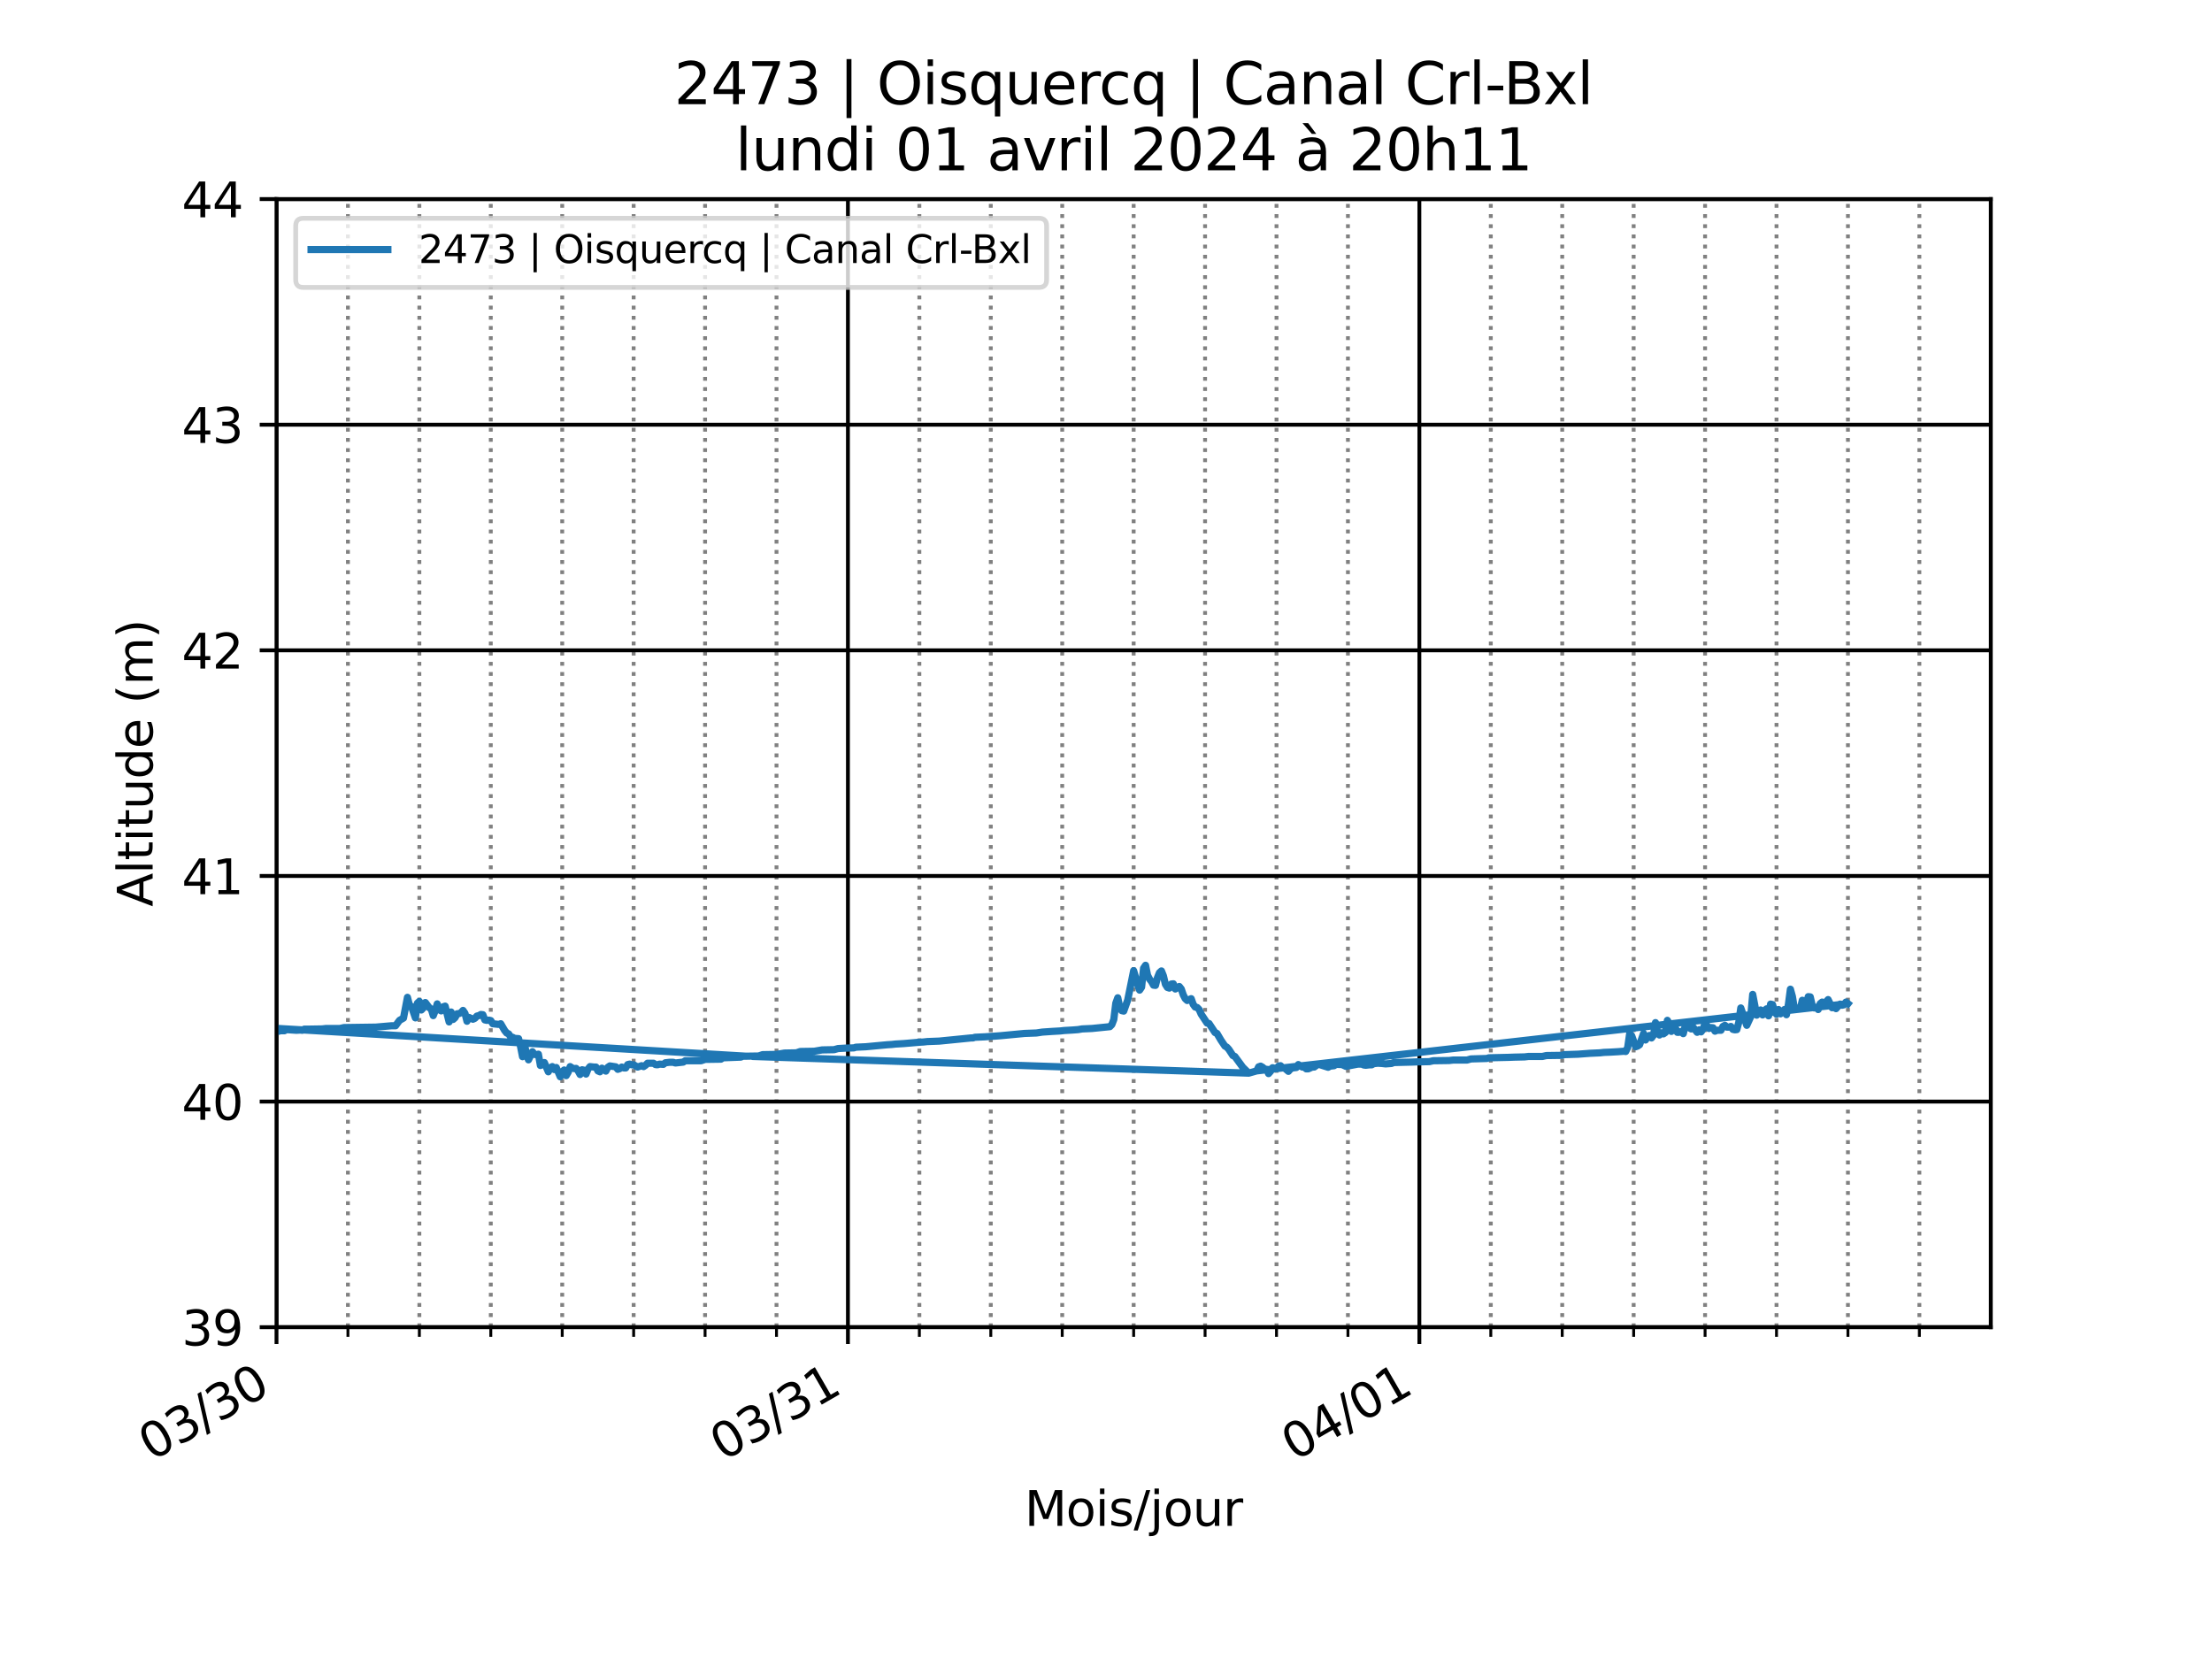 <?xml version="1.0" encoding="utf-8" standalone="no"?>
<!DOCTYPE svg PUBLIC "-//W3C//DTD SVG 1.1//EN"
  "http://www.w3.org/Graphics/SVG/1.1/DTD/svg11.dtd">
<svg xmlns:xlink="http://www.w3.org/1999/xlink" width="460.8pt" height="345.6pt" viewBox="0 0 460.8 345.6" xmlns="http://www.w3.org/2000/svg" version="1.1">
 <defs>
  <style type="text/css">*{stroke-linejoin: round; stroke-linecap: butt}</style>
 </defs>
 <g id="figure_1">
  <g id="patch_1">
   <path d="M 0 345.6 
L 460.8 345.6 
L 460.8 0 
L 0 0 
z
" style="fill: #ffffff"/>
  </g>
  <g id="axes_1">
   <g id="patch_2">
    <path d="M 57.6 276.48 
L 414.72 276.48 
L 414.72 41.472 
L 57.6 41.472 
z
" style="fill: #ffffff"/>
   </g>
   <g id="matplotlib.axis_1">
    <g id="xtick_1">
     <g id="line2d_1">
      <path d="M 57.6 276.48 
L 57.6 41.472 
" clip-path="url(#p6121687dd3)" style="fill: none; stroke: #000000; stroke-width: 0.8; stroke-linecap: square"/>
     </g>
     <g id="line2d_2">
      <defs>
       <path id="m819486df03" d="M 0 0 
L 0 3.5 
" style="stroke: #000000; stroke-width: 0.8"/>
      </defs>
      <g>
       <use xlink:href="#m819486df03" x="57.6" y="276.48" style="stroke: #000000; stroke-width: 0.8"/>
      </g>
     </g>
     <g id="text_1">
      <!-- 03/30 -->
      <g transform="translate(31.602 304.47) rotate(-30) scale(0.1 -0.1)">
       <defs>
        <path id="DejaVuSans-30" d="M 2034 4250 
Q 1547 4250 1301 3770 
Q 1056 3291 1056 2328 
Q 1056 1369 1301 889 
Q 1547 409 2034 409 
Q 2525 409 2770 889 
Q 3016 1369 3016 2328 
Q 3016 3291 2770 3770 
Q 2525 4250 2034 4250 
z
M 2034 4750 
Q 2819 4750 3233 4129 
Q 3647 3509 3647 2328 
Q 3647 1150 3233 529 
Q 2819 -91 2034 -91 
Q 1250 -91 836 529 
Q 422 1150 422 2328 
Q 422 3509 836 4129 
Q 1250 4750 2034 4750 
z
" transform="scale(0.016)"/>
        <path id="DejaVuSans-33" d="M 2597 2516 
Q 3050 2419 3304 2112 
Q 3559 1806 3559 1356 
Q 3559 666 3084 287 
Q 2609 -91 1734 -91 
Q 1441 -91 1130 -33 
Q 819 25 488 141 
L 488 750 
Q 750 597 1062 519 
Q 1375 441 1716 441 
Q 2309 441 2620 675 
Q 2931 909 2931 1356 
Q 2931 1769 2642 2001 
Q 2353 2234 1838 2234 
L 1294 2234 
L 1294 2753 
L 1863 2753 
Q 2328 2753 2575 2939 
Q 2822 3125 2822 3475 
Q 2822 3834 2567 4026 
Q 2313 4219 1838 4219 
Q 1578 4219 1281 4162 
Q 984 4106 628 3988 
L 628 4550 
Q 988 4650 1302 4700 
Q 1616 4750 1894 4750 
Q 2613 4750 3031 4423 
Q 3450 4097 3450 3541 
Q 3450 3153 3228 2886 
Q 3006 2619 2597 2516 
z
" transform="scale(0.016)"/>
        <path id="DejaVuSans-2f" d="M 1625 4666 
L 2156 4666 
L 531 -594 
L 0 -594 
L 1625 4666 
z
" transform="scale(0.016)"/>
       </defs>
       <use xlink:href="#DejaVuSans-30"/>
       <use xlink:href="#DejaVuSans-33" x="63.623"/>
       <use xlink:href="#DejaVuSans-2f" x="127.246"/>
       <use xlink:href="#DejaVuSans-33" x="160.938"/>
       <use xlink:href="#DejaVuSans-30" x="224.561"/>
      </g>
     </g>
    </g>
    <g id="xtick_2">
     <g id="line2d_3">
      <path d="M 176.64 276.48 
L 176.64 41.472 
" clip-path="url(#p6121687dd3)" style="fill: none; stroke: #000000; stroke-width: 0.8; stroke-linecap: square"/>
     </g>
     <g id="line2d_4">
      <g>
       <use xlink:href="#m819486df03" x="176.64" y="276.48" style="stroke: #000000; stroke-width: 0.8"/>
      </g>
     </g>
     <g id="text_2">
      <!-- 03/31 -->
      <g transform="translate(150.642 304.47) rotate(-30) scale(0.1 -0.1)">
       <defs>
        <path id="DejaVuSans-31" d="M 794 531 
L 1825 531 
L 1825 4091 
L 703 3866 
L 703 4441 
L 1819 4666 
L 2450 4666 
L 2450 531 
L 3481 531 
L 3481 0 
L 794 0 
L 794 531 
z
" transform="scale(0.016)"/>
       </defs>
       <use xlink:href="#DejaVuSans-30"/>
       <use xlink:href="#DejaVuSans-33" x="63.623"/>
       <use xlink:href="#DejaVuSans-2f" x="127.246"/>
       <use xlink:href="#DejaVuSans-33" x="160.938"/>
       <use xlink:href="#DejaVuSans-31" x="224.561"/>
      </g>
     </g>
    </g>
    <g id="xtick_3">
     <g id="line2d_5">
      <path d="M 295.68 276.48 
L 295.68 41.472 
" clip-path="url(#p6121687dd3)" style="fill: none; stroke: #000000; stroke-width: 0.8; stroke-linecap: square"/>
     </g>
     <g id="line2d_6">
      <g>
       <use xlink:href="#m819486df03" x="295.68" y="276.48" style="stroke: #000000; stroke-width: 0.8"/>
      </g>
     </g>
     <g id="text_3">
      <!-- 04/01 -->
      <g transform="translate(269.682 304.47) rotate(-30) scale(0.1 -0.1)">
       <defs>
        <path id="DejaVuSans-34" d="M 2419 4116 
L 825 1625 
L 2419 1625 
L 2419 4116 
z
M 2253 4666 
L 3047 4666 
L 3047 1625 
L 3713 1625 
L 3713 1100 
L 3047 1100 
L 3047 0 
L 2419 0 
L 2419 1100 
L 313 1100 
L 313 1709 
L 2253 4666 
z
" transform="scale(0.016)"/>
       </defs>
       <use xlink:href="#DejaVuSans-30"/>
       <use xlink:href="#DejaVuSans-34" x="63.623"/>
       <use xlink:href="#DejaVuSans-2f" x="127.246"/>
       <use xlink:href="#DejaVuSans-30" x="160.938"/>
       <use xlink:href="#DejaVuSans-31" x="224.561"/>
      </g>
     </g>
    </g>
    <g id="xtick_4">
     <g id="line2d_7">
      <path d="M 72.48 276.48 
L 72.48 41.472 
" clip-path="url(#p6121687dd3)" style="fill: none; stroke-dasharray: 0.8,1.32; stroke-dashoffset: 0; stroke: #808080; stroke-width: 0.8"/>
     </g>
     <g id="line2d_8">
      <defs>
       <path id="mbd8c16e0e2" d="M 0 0 
L 0 2 
" style="stroke: #000000; stroke-width: 0.6"/>
      </defs>
      <g>
       <use xlink:href="#mbd8c16e0e2" x="72.48" y="276.48" style="stroke: #000000; stroke-width: 0.6"/>
      </g>
     </g>
    </g>
    <g id="xtick_5">
     <g id="line2d_9">
      <path d="M 87.36 276.48 
L 87.36 41.472 
" clip-path="url(#p6121687dd3)" style="fill: none; stroke-dasharray: 0.8,1.32; stroke-dashoffset: 0; stroke: #808080; stroke-width: 0.8"/>
     </g>
     <g id="line2d_10">
      <g>
       <use xlink:href="#mbd8c16e0e2" x="87.36" y="276.48" style="stroke: #000000; stroke-width: 0.6"/>
      </g>
     </g>
    </g>
    <g id="xtick_6">
     <g id="line2d_11">
      <path d="M 102.24 276.48 
L 102.24 41.472 
" clip-path="url(#p6121687dd3)" style="fill: none; stroke-dasharray: 0.8,1.32; stroke-dashoffset: 0; stroke: #808080; stroke-width: 0.8"/>
     </g>
     <g id="line2d_12">
      <g>
       <use xlink:href="#mbd8c16e0e2" x="102.24" y="276.48" style="stroke: #000000; stroke-width: 0.6"/>
      </g>
     </g>
    </g>
    <g id="xtick_7">
     <g id="line2d_13">
      <path d="M 117.12 276.48 
L 117.12 41.472 
" clip-path="url(#p6121687dd3)" style="fill: none; stroke-dasharray: 0.8,1.32; stroke-dashoffset: 0; stroke: #808080; stroke-width: 0.8"/>
     </g>
     <g id="line2d_14">
      <g>
       <use xlink:href="#mbd8c16e0e2" x="117.12" y="276.48" style="stroke: #000000; stroke-width: 0.6"/>
      </g>
     </g>
    </g>
    <g id="xtick_8">
     <g id="line2d_15">
      <path d="M 132 276.48 
L 132 41.472 
" clip-path="url(#p6121687dd3)" style="fill: none; stroke-dasharray: 0.8,1.32; stroke-dashoffset: 0; stroke: #808080; stroke-width: 0.8"/>
     </g>
     <g id="line2d_16">
      <g>
       <use xlink:href="#mbd8c16e0e2" x="132" y="276.48" style="stroke: #000000; stroke-width: 0.6"/>
      </g>
     </g>
    </g>
    <g id="xtick_9">
     <g id="line2d_17">
      <path d="M 146.88 276.48 
L 146.88 41.472 
" clip-path="url(#p6121687dd3)" style="fill: none; stroke-dasharray: 0.8,1.32; stroke-dashoffset: 0; stroke: #808080; stroke-width: 0.8"/>
     </g>
     <g id="line2d_18">
      <g>
       <use xlink:href="#mbd8c16e0e2" x="146.88" y="276.48" style="stroke: #000000; stroke-width: 0.6"/>
      </g>
     </g>
    </g>
    <g id="xtick_10">
     <g id="line2d_19">
      <path d="M 161.76 276.48 
L 161.76 41.472 
" clip-path="url(#p6121687dd3)" style="fill: none; stroke-dasharray: 0.8,1.32; stroke-dashoffset: 0; stroke: #808080; stroke-width: 0.8"/>
     </g>
     <g id="line2d_20">
      <g>
       <use xlink:href="#mbd8c16e0e2" x="161.76" y="276.48" style="stroke: #000000; stroke-width: 0.6"/>
      </g>
     </g>
    </g>
    <g id="xtick_11">
     <g id="line2d_21">
      <path d="M 191.52 276.48 
L 191.52 41.472 
" clip-path="url(#p6121687dd3)" style="fill: none; stroke-dasharray: 0.8,1.32; stroke-dashoffset: 0; stroke: #808080; stroke-width: 0.8"/>
     </g>
     <g id="line2d_22">
      <g>
       <use xlink:href="#mbd8c16e0e2" x="191.52" y="276.48" style="stroke: #000000; stroke-width: 0.6"/>
      </g>
     </g>
    </g>
    <g id="xtick_12">
     <g id="line2d_23">
      <path d="M 206.4 276.48 
L 206.4 41.472 
" clip-path="url(#p6121687dd3)" style="fill: none; stroke-dasharray: 0.8,1.32; stroke-dashoffset: 0; stroke: #808080; stroke-width: 0.8"/>
     </g>
     <g id="line2d_24">
      <g>
       <use xlink:href="#mbd8c16e0e2" x="206.4" y="276.48" style="stroke: #000000; stroke-width: 0.6"/>
      </g>
     </g>
    </g>
    <g id="xtick_13">
     <g id="line2d_25">
      <path d="M 221.28 276.48 
L 221.28 41.472 
" clip-path="url(#p6121687dd3)" style="fill: none; stroke-dasharray: 0.8,1.32; stroke-dashoffset: 0; stroke: #808080; stroke-width: 0.8"/>
     </g>
     <g id="line2d_26">
      <g>
       <use xlink:href="#mbd8c16e0e2" x="221.28" y="276.48" style="stroke: #000000; stroke-width: 0.6"/>
      </g>
     </g>
    </g>
    <g id="xtick_14">
     <g id="line2d_27">
      <path d="M 236.16 276.48 
L 236.16 41.472 
" clip-path="url(#p6121687dd3)" style="fill: none; stroke-dasharray: 0.8,1.32; stroke-dashoffset: 0; stroke: #808080; stroke-width: 0.8"/>
     </g>
     <g id="line2d_28">
      <g>
       <use xlink:href="#mbd8c16e0e2" x="236.16" y="276.48" style="stroke: #000000; stroke-width: 0.6"/>
      </g>
     </g>
    </g>
    <g id="xtick_15">
     <g id="line2d_29">
      <path d="M 251.04 276.48 
L 251.04 41.472 
" clip-path="url(#p6121687dd3)" style="fill: none; stroke-dasharray: 0.8,1.32; stroke-dashoffset: 0; stroke: #808080; stroke-width: 0.8"/>
     </g>
     <g id="line2d_30">
      <g>
       <use xlink:href="#mbd8c16e0e2" x="251.04" y="276.48" style="stroke: #000000; stroke-width: 0.6"/>
      </g>
     </g>
    </g>
    <g id="xtick_16">
     <g id="line2d_31">
      <path d="M 265.92 276.48 
L 265.92 41.472 
" clip-path="url(#p6121687dd3)" style="fill: none; stroke-dasharray: 0.8,1.32; stroke-dashoffset: 0; stroke: #808080; stroke-width: 0.8"/>
     </g>
     <g id="line2d_32">
      <g>
       <use xlink:href="#mbd8c16e0e2" x="265.92" y="276.48" style="stroke: #000000; stroke-width: 0.6"/>
      </g>
     </g>
    </g>
    <g id="xtick_17">
     <g id="line2d_33">
      <path d="M 280.8 276.48 
L 280.8 41.472 
" clip-path="url(#p6121687dd3)" style="fill: none; stroke-dasharray: 0.8,1.32; stroke-dashoffset: 0; stroke: #808080; stroke-width: 0.8"/>
     </g>
     <g id="line2d_34">
      <g>
       <use xlink:href="#mbd8c16e0e2" x="280.8" y="276.48" style="stroke: #000000; stroke-width: 0.6"/>
      </g>
     </g>
    </g>
    <g id="xtick_18">
     <g id="line2d_35">
      <path d="M 310.56 276.48 
L 310.56 41.472 
" clip-path="url(#p6121687dd3)" style="fill: none; stroke-dasharray: 0.8,1.32; stroke-dashoffset: 0; stroke: #808080; stroke-width: 0.8"/>
     </g>
     <g id="line2d_36">
      <g>
       <use xlink:href="#mbd8c16e0e2" x="310.56" y="276.48" style="stroke: #000000; stroke-width: 0.6"/>
      </g>
     </g>
    </g>
    <g id="xtick_19">
     <g id="line2d_37">
      <path d="M 325.44 276.48 
L 325.44 41.472 
" clip-path="url(#p6121687dd3)" style="fill: none; stroke-dasharray: 0.8,1.32; stroke-dashoffset: 0; stroke: #808080; stroke-width: 0.8"/>
     </g>
     <g id="line2d_38">
      <g>
       <use xlink:href="#mbd8c16e0e2" x="325.44" y="276.48" style="stroke: #000000; stroke-width: 0.6"/>
      </g>
     </g>
    </g>
    <g id="xtick_20">
     <g id="line2d_39">
      <path d="M 340.32 276.48 
L 340.32 41.472 
" clip-path="url(#p6121687dd3)" style="fill: none; stroke-dasharray: 0.8,1.32; stroke-dashoffset: 0; stroke: #808080; stroke-width: 0.8"/>
     </g>
     <g id="line2d_40">
      <g>
       <use xlink:href="#mbd8c16e0e2" x="340.32" y="276.48" style="stroke: #000000; stroke-width: 0.6"/>
      </g>
     </g>
    </g>
    <g id="xtick_21">
     <g id="line2d_41">
      <path d="M 355.2 276.48 
L 355.2 41.472 
" clip-path="url(#p6121687dd3)" style="fill: none; stroke-dasharray: 0.8,1.32; stroke-dashoffset: 0; stroke: #808080; stroke-width: 0.8"/>
     </g>
     <g id="line2d_42">
      <g>
       <use xlink:href="#mbd8c16e0e2" x="355.2" y="276.48" style="stroke: #000000; stroke-width: 0.6"/>
      </g>
     </g>
    </g>
    <g id="xtick_22">
     <g id="line2d_43">
      <path d="M 370.08 276.48 
L 370.08 41.472 
" clip-path="url(#p6121687dd3)" style="fill: none; stroke-dasharray: 0.8,1.32; stroke-dashoffset: 0; stroke: #808080; stroke-width: 0.8"/>
     </g>
     <g id="line2d_44">
      <g>
       <use xlink:href="#mbd8c16e0e2" x="370.08" y="276.48" style="stroke: #000000; stroke-width: 0.6"/>
      </g>
     </g>
    </g>
    <g id="xtick_23">
     <g id="line2d_45">
      <path d="M 384.96 276.48 
L 384.96 41.472 
" clip-path="url(#p6121687dd3)" style="fill: none; stroke-dasharray: 0.8,1.32; stroke-dashoffset: 0; stroke: #808080; stroke-width: 0.8"/>
     </g>
     <g id="line2d_46">
      <g>
       <use xlink:href="#mbd8c16e0e2" x="384.96" y="276.48" style="stroke: #000000; stroke-width: 0.6"/>
      </g>
     </g>
    </g>
    <g id="xtick_24">
     <g id="line2d_47">
      <path d="M 399.84 276.48 
L 399.84 41.472 
" clip-path="url(#p6121687dd3)" style="fill: none; stroke-dasharray: 0.8,1.32; stroke-dashoffset: 0; stroke: #808080; stroke-width: 0.8"/>
     </g>
     <g id="line2d_48">
      <g>
       <use xlink:href="#mbd8c16e0e2" x="399.84" y="276.48" style="stroke: #000000; stroke-width: 0.6"/>
      </g>
     </g>
    </g>
    <g id="text_4">
     <!-- Mois/jour -->
     <g transform="translate(213.436 317.869) scale(0.1 -0.1)">
      <defs>
       <path id="DejaVuSans-4d" d="M 628 4666 
L 1569 4666 
L 2759 1491 
L 3956 4666 
L 4897 4666 
L 4897 0 
L 4281 0 
L 4281 4097 
L 3078 897 
L 2444 897 
L 1241 4097 
L 1241 0 
L 628 0 
L 628 4666 
z
" transform="scale(0.016)"/>
       <path id="DejaVuSans-6f" d="M 1959 3097 
Q 1497 3097 1228 2736 
Q 959 2375 959 1747 
Q 959 1119 1226 758 
Q 1494 397 1959 397 
Q 2419 397 2687 759 
Q 2956 1122 2956 1747 
Q 2956 2369 2687 2733 
Q 2419 3097 1959 3097 
z
M 1959 3584 
Q 2709 3584 3137 3096 
Q 3566 2609 3566 1747 
Q 3566 888 3137 398 
Q 2709 -91 1959 -91 
Q 1206 -91 779 398 
Q 353 888 353 1747 
Q 353 2609 779 3096 
Q 1206 3584 1959 3584 
z
" transform="scale(0.016)"/>
       <path id="DejaVuSans-69" d="M 603 3500 
L 1178 3500 
L 1178 0 
L 603 0 
L 603 3500 
z
M 603 4863 
L 1178 4863 
L 1178 4134 
L 603 4134 
L 603 4863 
z
" transform="scale(0.016)"/>
       <path id="DejaVuSans-73" d="M 2834 3397 
L 2834 2853 
Q 2591 2978 2328 3040 
Q 2066 3103 1784 3103 
Q 1356 3103 1142 2972 
Q 928 2841 928 2578 
Q 928 2378 1081 2264 
Q 1234 2150 1697 2047 
L 1894 2003 
Q 2506 1872 2764 1633 
Q 3022 1394 3022 966 
Q 3022 478 2636 193 
Q 2250 -91 1575 -91 
Q 1294 -91 989 -36 
Q 684 19 347 128 
L 347 722 
Q 666 556 975 473 
Q 1284 391 1588 391 
Q 1994 391 2212 530 
Q 2431 669 2431 922 
Q 2431 1156 2273 1281 
Q 2116 1406 1581 1522 
L 1381 1569 
Q 847 1681 609 1914 
Q 372 2147 372 2553 
Q 372 3047 722 3315 
Q 1072 3584 1716 3584 
Q 2034 3584 2315 3537 
Q 2597 3491 2834 3397 
z
" transform="scale(0.016)"/>
       <path id="DejaVuSans-6a" d="M 603 3500 
L 1178 3500 
L 1178 -63 
Q 1178 -731 923 -1031 
Q 669 -1331 103 -1331 
L -116 -1331 
L -116 -844 
L 38 -844 
Q 366 -844 484 -692 
Q 603 -541 603 -63 
L 603 3500 
z
M 603 4863 
L 1178 4863 
L 1178 4134 
L 603 4134 
L 603 4863 
z
" transform="scale(0.016)"/>
       <path id="DejaVuSans-75" d="M 544 1381 
L 544 3500 
L 1119 3500 
L 1119 1403 
Q 1119 906 1312 657 
Q 1506 409 1894 409 
Q 2359 409 2629 706 
Q 2900 1003 2900 1516 
L 2900 3500 
L 3475 3500 
L 3475 0 
L 2900 0 
L 2900 538 
Q 2691 219 2414 64 
Q 2138 -91 1772 -91 
Q 1169 -91 856 284 
Q 544 659 544 1381 
z
M 1991 3584 
L 1991 3584 
z
" transform="scale(0.016)"/>
       <path id="DejaVuSans-72" d="M 2631 2963 
Q 2534 3019 2420 3045 
Q 2306 3072 2169 3072 
Q 1681 3072 1420 2755 
Q 1159 2438 1159 1844 
L 1159 0 
L 581 0 
L 581 3500 
L 1159 3500 
L 1159 2956 
Q 1341 3275 1631 3429 
Q 1922 3584 2338 3584 
Q 2397 3584 2469 3576 
Q 2541 3569 2628 3553 
L 2631 2963 
z
" transform="scale(0.016)"/>
      </defs>
      <use xlink:href="#DejaVuSans-4d"/>
      <use xlink:href="#DejaVuSans-6f" x="86.279"/>
      <use xlink:href="#DejaVuSans-69" x="147.461"/>
      <use xlink:href="#DejaVuSans-73" x="175.244"/>
      <use xlink:href="#DejaVuSans-2f" x="227.344"/>
      <use xlink:href="#DejaVuSans-6a" x="261.035"/>
      <use xlink:href="#DejaVuSans-6f" x="288.818"/>
      <use xlink:href="#DejaVuSans-75" x="350"/>
      <use xlink:href="#DejaVuSans-72" x="413.379"/>
     </g>
    </g>
   </g>
   <g id="matplotlib.axis_2">
    <g id="ytick_1">
     <g id="line2d_49">
      <path d="M 57.6 276.48 
L 414.72 276.48 
" clip-path="url(#p6121687dd3)" style="fill: none; stroke: #000000; stroke-width: 0.8; stroke-linecap: square"/>
     </g>
     <g id="line2d_50">
      <defs>
       <path id="mf3b1638bd7" d="M 0 0 
L -3.5 0 
" style="stroke: #000000; stroke-width: 0.8"/>
      </defs>
      <g>
       <use xlink:href="#mf3b1638bd7" x="57.6" y="276.48" style="stroke: #000000; stroke-width: 0.8"/>
      </g>
     </g>
     <g id="text_5">
      <!-- 39 -->
      <g transform="translate(37.875 280.279) scale(0.1 -0.1)">
       <defs>
        <path id="DejaVuSans-39" d="M 703 97 
L 703 672 
Q 941 559 1184 500 
Q 1428 441 1663 441 
Q 2288 441 2617 861 
Q 2947 1281 2994 2138 
Q 2813 1869 2534 1725 
Q 2256 1581 1919 1581 
Q 1219 1581 811 2004 
Q 403 2428 403 3163 
Q 403 3881 828 4315 
Q 1253 4750 1959 4750 
Q 2769 4750 3195 4129 
Q 3622 3509 3622 2328 
Q 3622 1225 3098 567 
Q 2575 -91 1691 -91 
Q 1453 -91 1209 -44 
Q 966 3 703 97 
z
M 1959 2075 
Q 2384 2075 2632 2365 
Q 2881 2656 2881 3163 
Q 2881 3666 2632 3958 
Q 2384 4250 1959 4250 
Q 1534 4250 1286 3958 
Q 1038 3666 1038 3163 
Q 1038 2656 1286 2365 
Q 1534 2075 1959 2075 
z
" transform="scale(0.016)"/>
       </defs>
       <use xlink:href="#DejaVuSans-33"/>
       <use xlink:href="#DejaVuSans-39" x="63.623"/>
      </g>
     </g>
    </g>
    <g id="ytick_2">
     <g id="line2d_51">
      <path d="M 57.6 229.478 
L 414.72 229.478 
" clip-path="url(#p6121687dd3)" style="fill: none; stroke: #000000; stroke-width: 0.8; stroke-linecap: square"/>
     </g>
     <g id="line2d_52">
      <g>
       <use xlink:href="#mf3b1638bd7" x="57.6" y="229.478" style="stroke: #000000; stroke-width: 0.8"/>
      </g>
     </g>
     <g id="text_6">
      <!-- 40 -->
      <g transform="translate(37.875 233.278) scale(0.1 -0.1)">
       <use xlink:href="#DejaVuSans-34"/>
       <use xlink:href="#DejaVuSans-30" x="63.623"/>
      </g>
     </g>
    </g>
    <g id="ytick_3">
     <g id="line2d_53">
      <path d="M 57.6 182.477 
L 414.72 182.477 
" clip-path="url(#p6121687dd3)" style="fill: none; stroke: #000000; stroke-width: 0.8; stroke-linecap: square"/>
     </g>
     <g id="line2d_54">
      <g>
       <use xlink:href="#mf3b1638bd7" x="57.6" y="182.477" style="stroke: #000000; stroke-width: 0.8"/>
      </g>
     </g>
     <g id="text_7">
      <!-- 41 -->
      <g transform="translate(37.875 186.276) scale(0.1 -0.1)">
       <use xlink:href="#DejaVuSans-34"/>
       <use xlink:href="#DejaVuSans-31" x="63.623"/>
      </g>
     </g>
    </g>
    <g id="ytick_4">
     <g id="line2d_55">
      <path d="M 57.6 135.475 
L 414.72 135.475 
" clip-path="url(#p6121687dd3)" style="fill: none; stroke: #000000; stroke-width: 0.8; stroke-linecap: square"/>
     </g>
     <g id="line2d_56">
      <g>
       <use xlink:href="#mf3b1638bd7" x="57.6" y="135.475" style="stroke: #000000; stroke-width: 0.8"/>
      </g>
     </g>
     <g id="text_8">
      <!-- 42 -->
      <g transform="translate(37.875 139.274) scale(0.1 -0.1)">
       <defs>
        <path id="DejaVuSans-32" d="M 1228 531 
L 3431 531 
L 3431 0 
L 469 0 
L 469 531 
Q 828 903 1448 1529 
Q 2069 2156 2228 2338 
Q 2531 2678 2651 2914 
Q 2772 3150 2772 3378 
Q 2772 3750 2511 3984 
Q 2250 4219 1831 4219 
Q 1534 4219 1204 4116 
Q 875 4013 500 3803 
L 500 4441 
Q 881 4594 1212 4672 
Q 1544 4750 1819 4750 
Q 2544 4750 2975 4387 
Q 3406 4025 3406 3419 
Q 3406 3131 3298 2873 
Q 3191 2616 2906 2266 
Q 2828 2175 2409 1742 
Q 1991 1309 1228 531 
z
" transform="scale(0.016)"/>
       </defs>
       <use xlink:href="#DejaVuSans-34"/>
       <use xlink:href="#DejaVuSans-32" x="63.623"/>
      </g>
     </g>
    </g>
    <g id="ytick_5">
     <g id="line2d_57">
      <path d="M 57.6 88.474 
L 414.72 88.474 
" clip-path="url(#p6121687dd3)" style="fill: none; stroke: #000000; stroke-width: 0.8; stroke-linecap: square"/>
     </g>
     <g id="line2d_58">
      <g>
       <use xlink:href="#mf3b1638bd7" x="57.6" y="88.474" style="stroke: #000000; stroke-width: 0.8"/>
      </g>
     </g>
     <g id="text_9">
      <!-- 43 -->
      <g transform="translate(37.875 92.273) scale(0.1 -0.1)">
       <use xlink:href="#DejaVuSans-34"/>
       <use xlink:href="#DejaVuSans-33" x="63.623"/>
      </g>
     </g>
    </g>
    <g id="ytick_6">
     <g id="line2d_59">
      <path d="M 57.6 41.472 
L 414.72 41.472 
" clip-path="url(#p6121687dd3)" style="fill: none; stroke: #000000; stroke-width: 0.8; stroke-linecap: square"/>
     </g>
     <g id="line2d_60">
      <g>
       <use xlink:href="#mf3b1638bd7" x="57.6" y="41.472" style="stroke: #000000; stroke-width: 0.8"/>
      </g>
     </g>
     <g id="text_10">
      <!-- 44 -->
      <g transform="translate(37.875 45.271) scale(0.1 -0.1)">
       <use xlink:href="#DejaVuSans-34"/>
       <use xlink:href="#DejaVuSans-34" x="63.623"/>
      </g>
     </g>
    </g>
    <g id="text_11">
     <!-- Altitude (m) -->
     <g transform="translate(31.795 188.875) rotate(-90) scale(0.1 -0.1)">
      <defs>
       <path id="DejaVuSans-41" d="M 2188 4044 
L 1331 1722 
L 3047 1722 
L 2188 4044 
z
M 1831 4666 
L 2547 4666 
L 4325 0 
L 3669 0 
L 3244 1197 
L 1141 1197 
L 716 0 
L 50 0 
L 1831 4666 
z
" transform="scale(0.016)"/>
       <path id="DejaVuSans-6c" d="M 603 4863 
L 1178 4863 
L 1178 0 
L 603 0 
L 603 4863 
z
" transform="scale(0.016)"/>
       <path id="DejaVuSans-74" d="M 1172 4494 
L 1172 3500 
L 2356 3500 
L 2356 3053 
L 1172 3053 
L 1172 1153 
Q 1172 725 1289 603 
Q 1406 481 1766 481 
L 2356 481 
L 2356 0 
L 1766 0 
Q 1100 0 847 248 
Q 594 497 594 1153 
L 594 3053 
L 172 3053 
L 172 3500 
L 594 3500 
L 594 4494 
L 1172 4494 
z
" transform="scale(0.016)"/>
       <path id="DejaVuSans-64" d="M 2906 2969 
L 2906 4863 
L 3481 4863 
L 3481 0 
L 2906 0 
L 2906 525 
Q 2725 213 2448 61 
Q 2172 -91 1784 -91 
Q 1150 -91 751 415 
Q 353 922 353 1747 
Q 353 2572 751 3078 
Q 1150 3584 1784 3584 
Q 2172 3584 2448 3432 
Q 2725 3281 2906 2969 
z
M 947 1747 
Q 947 1113 1208 752 
Q 1469 391 1925 391 
Q 2381 391 2643 752 
Q 2906 1113 2906 1747 
Q 2906 2381 2643 2742 
Q 2381 3103 1925 3103 
Q 1469 3103 1208 2742 
Q 947 2381 947 1747 
z
" transform="scale(0.016)"/>
       <path id="DejaVuSans-65" d="M 3597 1894 
L 3597 1613 
L 953 1613 
Q 991 1019 1311 708 
Q 1631 397 2203 397 
Q 2534 397 2845 478 
Q 3156 559 3463 722 
L 3463 178 
Q 3153 47 2828 -22 
Q 2503 -91 2169 -91 
Q 1331 -91 842 396 
Q 353 884 353 1716 
Q 353 2575 817 3079 
Q 1281 3584 2069 3584 
Q 2775 3584 3186 3129 
Q 3597 2675 3597 1894 
z
M 3022 2063 
Q 3016 2534 2758 2815 
Q 2500 3097 2075 3097 
Q 1594 3097 1305 2825 
Q 1016 2553 972 2059 
L 3022 2063 
z
" transform="scale(0.016)"/>
       <path id="DejaVuSans-20" transform="scale(0.016)"/>
       <path id="DejaVuSans-28" d="M 1984 4856 
Q 1566 4138 1362 3434 
Q 1159 2731 1159 2009 
Q 1159 1288 1364 580 
Q 1569 -128 1984 -844 
L 1484 -844 
Q 1016 -109 783 600 
Q 550 1309 550 2009 
Q 550 2706 781 3412 
Q 1013 4119 1484 4856 
L 1984 4856 
z
" transform="scale(0.016)"/>
       <path id="DejaVuSans-6d" d="M 3328 2828 
Q 3544 3216 3844 3400 
Q 4144 3584 4550 3584 
Q 5097 3584 5394 3201 
Q 5691 2819 5691 2113 
L 5691 0 
L 5113 0 
L 5113 2094 
Q 5113 2597 4934 2840 
Q 4756 3084 4391 3084 
Q 3944 3084 3684 2787 
Q 3425 2491 3425 1978 
L 3425 0 
L 2847 0 
L 2847 2094 
Q 2847 2600 2669 2842 
Q 2491 3084 2119 3084 
Q 1678 3084 1418 2786 
Q 1159 2488 1159 1978 
L 1159 0 
L 581 0 
L 581 3500 
L 1159 3500 
L 1159 2956 
Q 1356 3278 1631 3431 
Q 1906 3584 2284 3584 
Q 2666 3584 2933 3390 
Q 3200 3197 3328 2828 
z
" transform="scale(0.016)"/>
       <path id="DejaVuSans-29" d="M 513 4856 
L 1013 4856 
Q 1481 4119 1714 3412 
Q 1947 2706 1947 2009 
Q 1947 1309 1714 600 
Q 1481 -109 1013 -844 
L 513 -844 
Q 928 -128 1133 580 
Q 1338 1288 1338 2009 
Q 1338 2731 1133 3434 
Q 928 4138 513 4856 
z
" transform="scale(0.016)"/>
      </defs>
      <use xlink:href="#DejaVuSans-41"/>
      <use xlink:href="#DejaVuSans-6c" x="68.408"/>
      <use xlink:href="#DejaVuSans-74" x="96.191"/>
      <use xlink:href="#DejaVuSans-69" x="135.4"/>
      <use xlink:href="#DejaVuSans-74" x="163.184"/>
      <use xlink:href="#DejaVuSans-75" x="202.393"/>
      <use xlink:href="#DejaVuSans-64" x="265.771"/>
      <use xlink:href="#DejaVuSans-65" x="329.248"/>
      <use xlink:href="#DejaVuSans-20" x="390.771"/>
      <use xlink:href="#DejaVuSans-28" x="422.559"/>
      <use xlink:href="#DejaVuSans-6d" x="461.572"/>
      <use xlink:href="#DejaVuSans-29" x="558.984"/>
     </g>
    </g>
   </g>
   <g id="line2d_61">
    <path d="M -1 208.57 
L -0.68 207.952 
L 0.147 205.837 
L 0.56 206.354 
L 0.973 205.226 
L 1.387 206.824 
L 1.8 207.858 
L 2.213 208.375 
L 2.627 210.161 
L 3.04 209.644 
L 3.453 206.73 
L 3.867 208.939 
L 4.28 208.14 
L 4.693 206.354 
L 5.52 204.145 
L 6.347 208.14 
L 6.76 208.986 
L 7.173 207.294 
L 7.587 207.012 
L 8 205.884 
L 8.413 207.294 
L 8.827 207.388 
L 9.24 205.085 
L 9.653 207.717 
L 10.067 209.362 
L 10.48 207.717 
L 10.893 203.581 
L 11.307 203.957 
L 12.133 207.388 
L 12.547 207.67 
L 12.96 206.918 
L 13.373 209.644 
L 13.787 208.892 
L 14.2 208.845 
L 14.613 209.174 
L 15.027 208.328 
L 15.44 206.166 
L 15.853 205.79 
L 16.68 207.811 
L 17.093 209.456 
L 17.507 210.49 
L 17.92 209.973 
L 18.333 209.127 
L 18.747 207.764 
L 19.16 208.704 
L 19.573 207.623 
L 21.227 211.853 
L 22.053 211.665 
L 22.467 210.349 
L 22.88 211.101 
L 23.293 210.537 
L 23.707 211.007 
L 24.12 210.067 
L 24.533 208.516 
L 25.36 211.524 
L 25.773 211.336 
L 26.187 211.618 
L 26.6 212.464 
L 27.013 207.529 
L 27.427 210.443 
L 27.84 211.289 
L 28.253 209.879 
L 28.667 209.315 
L 29.08 211.383 
L 29.493 211.148 
L 29.907 211.195 
L 30.32 214.532 
L 30.733 210.913 
L 31.147 209.738 
L 31.56 214.297 
L 31.973 213.31 
L 32.387 211.477 
L 33.213 213.968 
L 33.627 212.699 
L 34.04 214.814 
L 34.453 215.237 
L 34.867 212.511 
L 35.28 214.485 
L 35.693 215.895 
L 36.107 214.673 
L 36.52 214.203 
L 36.933 215.895 
L 37.347 215.331 
L 37.76 215.848 
L 38.173 216.647 
L 38.587 214.626 
L 39 214.579 
L 39.413 215.801 
L 39.827 215.331 
L 40.24 214.156 
L 40.653 215.425 
L 41.067 215.519 
L 41.48 215.284 
L 41.893 216.177 
L 42.307 215.519 
L 42.72 214.485 
L 43.547 215.707 
L 43.96 214.532 
L 44.373 214.861 
L 44.787 215.378 
L 45.2 215.237 
L 46.027 215.66 
L 46.44 214.861 
L 46.853 214.72 
L 47.267 215.472 
L 47.68 214.814 
L 48.093 214.532 
L 48.507 214.861 
L 48.92 215.002 
L 49.333 215.002 
L 49.747 215.425 
L 50.16 215.143 
L 50.573 214.579 
L 50.987 215.002 
L 51.4 215.002 
L 51.813 214.626 
L 52.227 214.673 
L 52.64 214.908 
L 53.053 214.861 
L 53.88 215.19 
L 54.293 214.673 
L 55.12 214.814 
L 55.947 214.485 
L 56.36 214.626 
L 57.187 214.72 
L 57.6 214.955 
L 58.427 214.72 
L 59.253 214.72 
L 59.667 214.485 
L 61.733 214.626 
L 62.56 214.579 
L 62.973 214.626 
L 63.387 214.391 
L 64.213 214.391 
L 67.107 214.344 
L 67.933 214.25 
L 70.827 214.25 
L 71.653 214.062 
L 78.267 213.968 
L 81.573 213.686 
L 82.4 213.686 
L 83.227 212.558 
L 84.053 212.088 
L 84.88 207.764 
L 85.293 209.409 
L 85.707 209.644 
L 86.533 212.041 
L 86.947 208.986 
L 87.36 208.61 
L 87.773 210.396 
L 88.187 209.973 
L 88.6 208.845 
L 89.427 209.926 
L 89.84 210.208 
L 90.253 211.571 
L 90.667 210.537 
L 91.08 209.127 
L 91.493 210.349 
L 91.907 210.584 
L 92.32 209.738 
L 92.733 209.597 
L 93.56 212.887 
L 93.973 210.819 
L 94.387 212.37 
L 94.8 211.994 
L 95.213 211.195 
L 95.627 211.148 
L 96.04 210.96 
L 96.453 210.49 
L 96.867 211.101 
L 97.28 212.746 
L 97.693 211.947 
L 98.52 212.323 
L 98.933 212.135 
L 99.347 211.665 
L 99.76 211.571 
L 100.173 211.336 
L 100.587 211.383 
L 101 212.464 
L 101.413 212.558 
L 101.827 212.511 
L 102.24 212.605 
L 102.653 213.263 
L 103.893 213.404 
L 104.307 213.263 
L 105.133 214.673 
L 105.547 215.19 
L 105.96 215.378 
L 106.373 215.989 
L 106.787 216.083 
L 107.2 216.318 
L 108.027 216.365 
L 108.44 218.01 
L 108.853 220.125 
L 109.267 217.587 
L 109.68 219.655 
L 110.093 220.783 
L 110.92 219.091 
L 111.333 219.655 
L 111.747 219.702 
L 112.16 219.608 
L 112.573 221.958 
L 112.987 221.77 
L 113.4 221.347 
L 114.227 223.274 
L 114.64 222.428 
L 115.053 222.193 
L 115.467 222.804 
L 115.88 222.381 
L 116.707 224.308 
L 117.12 223.274 
L 117.533 222.898 
L 117.947 224.073 
L 118.36 223.368 
L 118.773 222.193 
L 119.187 222.475 
L 119.6 222.616 
L 120.013 222.569 
L 120.427 223.086 
L 120.84 223.838 
L 121.253 222.851 
L 121.667 222.945 
L 122.08 223.744 
L 122.493 222.71 
L 122.907 222.193 
L 123.733 222.287 
L 124.147 222.287 
L 124.56 223.086 
L 124.973 223.274 
L 125.387 222.522 
L 126.213 223.133 
L 126.627 222.334 
L 127.04 222.052 
L 128.28 222.24 
L 128.693 222.757 
L 129.107 222.616 
L 129.52 222.287 
L 129.933 222.475 
L 130.347 222.475 
L 130.76 221.77 
L 131.173 221.676 
L 131.587 221.817 
L 132 221.817 
L 132.827 222.287 
L 133.653 222.005 
L 134.067 222.193 
L 134.48 221.911 
L 134.893 221.488 
L 136.133 221.488 
L 136.547 221.77 
L 136.96 221.817 
L 137.373 221.676 
L 138.2 221.723 
L 138.613 221.394 
L 139.44 221.3 
L 140.267 221.3 
L 140.68 221.441 
L 142.333 221.253 
L 142.747 220.971 
L 146.053 220.971 
L 146.88 220.689 
L 150.187 220.642 
L 150.6 220.36 
L 151.84 220.313 
L 154.32 220.219 
L 154.733 220.031 
L 155.56 220.031 
L -1 210.754 
M -1 208.57 
L -0.68 207.952 
L 0.147 205.837 
L 0.56 206.354 
L 0.973 205.226 
L 1.387 206.824 
L 1.8 207.858 
L 2.213 208.375 
L 2.627 210.161 
L 3.04 209.644 
L 3.453 206.73 
L 3.867 208.939 
L 4.28 208.14 
L 4.693 206.354 
L 5.52 204.145 
L 6.347 208.14 
L 6.76 208.986 
L 7.173 207.294 
L 7.587 207.012 
L 8 205.884 
L 8.413 207.294 
L 8.827 207.388 
L 9.24 205.085 
L 9.653 207.717 
L 10.067 209.362 
L 10.48 207.717 
L 10.893 203.581 
L 11.307 203.957 
L 12.133 207.388 
L 12.547 207.67 
L 12.96 206.918 
L 13.373 209.644 
L 13.787 208.892 
L 14.2 208.845 
L 14.613 209.174 
L 15.027 208.328 
L 15.44 206.166 
L 15.853 205.79 
L 16.68 207.811 
L 17.093 209.456 
L 17.507 210.49 
L 17.92 209.973 
L 18.333 209.127 
L 18.747 207.764 
L 19.16 208.704 
L 19.573 207.623 
L 21.227 211.853 
L 22.053 211.665 
L 22.467 210.349 
L 22.88 211.101 
L 23.293 210.537 
L 23.707 211.007 
L 24.12 210.067 
L 24.533 208.516 
L 25.36 211.524 
L 25.773 211.336 
L 26.187 211.618 
L 26.6 212.464 
L 27.013 207.529 
L 27.427 210.443 
L 27.84 211.289 
L 28.253 209.879 
L 28.667 209.315 
L 29.08 211.383 
L 29.493 211.148 
L 29.907 211.195 
L 30.32 214.532 
L 30.733 210.913 
L 31.147 209.738 
L 31.56 214.297 
L 31.973 213.31 
L 32.387 211.477 
L 33.213 213.968 
L 33.627 212.699 
L 34.04 214.814 
L 34.453 215.237 
L 34.867 212.511 
L 35.28 214.485 
L 35.693 215.895 
L 36.107 214.673 
L 36.52 214.203 
L 36.933 215.895 
L 37.347 215.331 
L 37.76 215.848 
L 38.173 216.647 
L 38.587 214.626 
L 39 214.579 
L 39.413 215.801 
L 39.827 215.331 
L 40.24 214.156 
L 40.653 215.425 
L 41.067 215.519 
L 41.48 215.284 
L 41.893 216.177 
L 42.307 215.519 
L 42.72 214.485 
L 43.547 215.707 
L 43.96 214.532 
L 44.373 214.861 
L 44.787 215.378 
L 45.2 215.237 
L 46.027 215.66 
L 46.44 214.861 
L 46.853 214.72 
L 47.267 215.472 
L 47.68 214.814 
L 48.093 214.532 
L 48.507 214.861 
L 48.92 215.002 
L 49.333 215.002 
L 49.747 215.425 
L 50.16 215.143 
L 50.573 214.579 
L 50.987 215.002 
L 51.4 215.002 
L 51.813 214.626 
L 52.227 214.673 
L 52.64 214.908 
L 53.053 214.861 
L 53.88 215.19 
L 54.293 214.673 
L 55.12 214.814 
L 55.947 214.485 
L 56.36 214.626 
L 57.187 214.72 
L 57.6 214.955 
L 58.427 214.72 
L 59.253 214.72 
L 59.667 214.485 
L 61.733 214.626 
L 62.56 214.579 
L 62.973 214.626 
L 63.387 214.391 
L 64.213 214.391 
L 67.107 214.344 
L 67.933 214.25 
L 70.827 214.25 
L 71.653 214.062 
L 78.267 213.968 
L 81.573 213.686 
L 82.4 213.686 
L 83.227 212.558 
L 84.053 212.088 
L 84.88 207.764 
L 85.293 209.409 
L 85.707 209.644 
L 86.533 212.041 
L 86.947 208.986 
L 87.36 208.61 
L 87.773 210.396 
L 88.187 209.973 
L 88.6 208.845 
L 89.427 209.926 
L 89.84 210.208 
L 90.253 211.571 
L 90.667 210.537 
L 91.08 209.127 
L 91.493 210.349 
L 91.907 210.584 
L 92.32 209.738 
L 92.733 209.597 
L 93.56 212.887 
L 93.973 210.819 
L 94.387 212.37 
L 94.8 211.994 
L 95.213 211.195 
L 95.627 211.148 
L 96.04 210.96 
L 96.453 210.49 
L 96.867 211.101 
L 97.28 212.746 
L 97.693 211.947 
L 98.52 212.323 
L 98.933 212.135 
L 99.347 211.665 
L 99.76 211.571 
L 100.173 211.336 
L 100.587 211.383 
L 101 212.464 
L 101.413 212.558 
L 101.827 212.511 
L 102.24 212.605 
L 102.653 213.263 
L 103.893 213.404 
L 104.307 213.263 
L 105.133 214.673 
L 105.547 215.19 
L 105.96 215.378 
L 106.373 215.989 
L 106.787 216.083 
L 107.2 216.318 
L 108.027 216.365 
L 108.44 218.01 
L 108.853 220.125 
L 109.267 217.587 
L 109.68 219.655 
L 110.093 220.783 
L 110.92 219.091 
L 111.333 219.655 
L 111.747 219.702 
L 112.16 219.608 
L 112.573 221.958 
L 112.987 221.77 
L 113.4 221.347 
L 114.227 223.274 
L 114.64 222.428 
L 115.053 222.193 
L 115.467 222.804 
L 115.88 222.381 
L 116.707 224.308 
L 117.12 223.274 
L 117.533 222.898 
L 117.947 224.073 
L 118.36 223.368 
L 118.773 222.193 
L 119.187 222.475 
L 119.6 222.616 
L 120.013 222.569 
L 120.427 223.086 
L 120.84 223.838 
L 121.253 222.851 
L 121.667 222.945 
L 122.08 223.744 
L 122.493 222.71 
L 122.907 222.193 
L 123.733 222.287 
L 124.147 222.287 
L 124.56 223.086 
L 124.973 223.274 
L 125.387 222.522 
L 126.213 223.133 
L 126.627 222.334 
L 127.04 222.052 
L 128.28 222.24 
L 128.693 222.757 
L 129.107 222.616 
L 129.52 222.287 
L 129.933 222.475 
L 130.347 222.475 
L 130.76 221.77 
L 131.173 221.676 
L 131.587 221.817 
L 132 221.817 
L 132.827 222.287 
L 133.653 222.005 
L 134.067 222.193 
L 134.48 221.911 
L 134.893 221.488 
L 136.133 221.488 
L 136.547 221.77 
L 136.96 221.817 
L 137.373 221.676 
L 138.2 221.723 
L 138.613 221.394 
L 139.44 221.3 
L 140.267 221.3 
L 140.68 221.441 
L 142.333 221.253 
L 142.747 220.971 
L 146.053 220.971 
L 146.88 220.689 
L 150.187 220.642 
L 150.6 220.36 
L 151.84 220.313 
L 154.32 220.219 
L 154.733 220.031 
L 158.04 219.984 
L 158.867 219.702 
L 161.76 219.655 
L 163.413 219.373 
L 165.893 219.326 
L 166.72 219.044 
L 169.613 218.997 
L 171.267 218.715 
L 173.747 218.668 
L 174.573 218.433 
L 176.227 218.339 
L 177.88 218.292 
L 178.293 218.151 
L 180.36 218.057 
L 184.907 217.634 
L 185.733 217.587 
L 186.56 217.493 
L 188.213 217.399 
L 191.52 217.117 
L 192.347 217.07 
L 193.173 216.976 
L 195.653 216.882 
L 202.267 216.224 
L 202.68 216.224 
L 203.093 216.083 
L 205.16 215.989 
L 207.227 215.848 
L 208.467 215.754 
L 213.427 215.284 
L 215.907 215.19 
L 217.147 215.002 
L 219.213 214.861 
L 220.867 214.767 
L 221.693 214.673 
L 223.347 214.579 
L 224.587 214.485 
L 225.413 214.344 
L 227.48 214.25 
L 231.2 213.874 
L 231.613 213.451 
L 232.027 212.37 
L 232.44 208.986 
L 232.853 207.858 
L 233.267 209.832 
L 233.68 210.537 
L 234.093 210.631 
L 234.92 208.328 
L 236.16 202.217 
L 236.987 205.132 
L 237.4 206.26 
L 237.813 205.649 
L 238.227 201.7 
L 238.64 201.089 
L 239.053 203.158 
L 239.467 203.957 
L 239.88 204.474 
L 240.293 205.226 
L 240.707 205.273 
L 241.12 203.675 
L 241.533 202.64 
L 241.947 202.264 
L 242.36 203.299 
L 242.773 205.038 
L 243.187 205.696 
L 243.6 205.837 
L 244.013 204.991 
L 244.427 204.944 
L 244.84 206.025 
L 245.667 205.508 
L 246.08 206.025 
L 246.493 207.247 
L 246.907 208.046 
L 247.32 208.422 
L 248.147 208.046 
L 248.56 209.221 
L 248.973 209.785 
L 249.387 209.879 
L 249.8 210.302 
L 250.213 211.242 
L 251.453 213.122 
L 251.867 213.216 
L 253.107 215.096 
L 253.52 215.284 
L 254.347 216.694 
L 255.173 217.916 
L 255.587 218.151 
L 256 218.621 
L 256.827 219.89 
L 257.24 220.078 
L 258.48 221.77 
L 258.893 222.334 
L 260.133 223.556 
L 156.8 220.078 
L 157.627 220.031 
L 158.04 219.984 
L 158.867 219.702 
L 161.76 219.655 
L 163.413 219.373 
L 165.893 219.326 
L 166.72 219.044 
L 169.613 218.997 
L 171.267 218.715 
L 173.747 218.668 
L 174.573 218.433 
L 176.227 218.339 
L 177.88 218.292 
L 178.293 218.151 
L 180.36 218.057 
L 184.907 217.634 
L 185.733 217.587 
L 186.56 217.493 
L 188.213 217.399 
L 191.52 217.117 
L 192.347 217.07 
L 193.173 216.976 
L 195.653 216.882 
L 202.267 216.224 
L 202.68 216.224 
L 203.093 216.083 
L 205.16 215.989 
L 207.227 215.848 
L 208.467 215.754 
L 213.427 215.284 
L 215.907 215.19 
L 217.147 215.002 
L 219.213 214.861 
L 220.867 214.767 
L 221.693 214.673 
L 223.347 214.579 
L 224.587 214.485 
L 225.413 214.344 
L 227.48 214.25 
L 231.2 213.874 
L 231.613 213.451 
L 232.027 212.37 
L 232.44 208.986 
L 232.853 207.858 
L 233.267 209.832 
L 233.68 210.537 
L 234.093 210.631 
L 234.92 208.328 
L 236.16 202.217 
L 236.987 205.132 
L 237.4 206.26 
L 237.813 205.649 
L 238.227 201.7 
L 238.64 201.089 
L 239.053 203.158 
L 239.467 203.957 
L 239.88 204.474 
L 240.293 205.226 
L 240.707 205.273 
L 241.12 203.675 
L 241.533 202.64 
L 241.947 202.264 
L 242.36 203.299 
L 242.773 205.038 
L 243.187 205.696 
L 243.6 205.837 
L 244.013 204.991 
L 244.427 204.944 
L 244.84 206.025 
L 245.667 205.508 
L 246.08 206.025 
L 246.493 207.247 
L 246.907 208.046 
L 247.32 208.422 
L 248.147 208.046 
L 248.56 209.221 
L 248.973 209.785 
L 249.387 209.879 
L 249.8 210.302 
L 250.213 211.242 
L 251.453 213.122 
L 251.867 213.216 
L 253.107 215.096 
L 253.52 215.284 
L 254.347 216.694 
L 255.173 217.916 
L 255.587 218.151 
L 256 218.621 
L 256.827 219.89 
L 257.24 220.078 
L 258.48 221.77 
L 258.893 222.334 
L 260.133 223.556 
L 261.787 223.086 
L 262.2 222.24 
L 262.613 222.099 
L 263.027 222.334 
L 263.44 222.71 
L 263.853 222.757 
L 264.267 223.65 
L 264.68 223.18 
L 265.093 222.428 
L 265.92 222.616 
L 266.333 222.099 
L 266.747 222.005 
L 267.16 222.381 
L 267.573 222.475 
L 268.4 223.18 
L 268.813 222.71 
L 269.227 222.475 
L 270.053 222.381 
L 270.467 221.77 
L 271.293 222.287 
L 271.707 222.287 
L 272.12 222.663 
L 272.533 222.663 
L 273.36 222.287 
L 273.773 222.287 
L 274.6 221.676 
L 276.667 222.334 
L 277.08 222.099 
L 277.907 222.005 
L 278.32 221.723 
L 279.56 221.77 
L 280.387 222.146 
L 282.867 221.676 
L 283.693 221.676 
L 284.107 221.864 
L 284.52 221.911 
L 285.347 221.817 
L 285.76 221.817 
L 286.173 221.582 
L 287 221.488 
L 287.827 221.535 
L 288.653 221.629 
L 289.893 221.535 
L 290.307 221.347 
L 294.027 221.253 
L 295.267 221.206 
L 297.747 221.159 
L 298.573 220.971 
L 301.88 220.924 
L 302.707 220.83 
L 305.6 220.83 
L 306.427 220.595 
L 309.733 220.501 
L 310.147 220.36 
L 314.28 220.266 
L 315.52 220.219 
L 317.587 220.172 
L 318.413 220.078 
L 321.307 220.078 
L 322.133 219.89 
L 325.44 219.843 
L 325.853 219.702 
L 328.747 219.608 
L 331.227 219.42 
L 333.293 219.326 
L 334.12 219.232 
L 335.36 219.185 
L 337.013 219.091 
L 338.253 218.997 
L 338.667 219.044 
L 339.08 218.198 
L 339.493 215.284 
L 339.907 215.754 
L 340.733 218.057 
L 341.147 217.916 
L 341.56 217.634 
L 342.387 215.284 
L 342.8 216.647 
L 343.213 215.989 
L 343.627 215.707 
L 344.04 216.224 
L 344.453 215.66 
L 344.867 213.028 
L 345.28 214.955 
L 345.693 215.613 
L 346.107 215.143 
L 346.52 215.378 
L 346.933 215.096 
L 347.347 212.558 
L 347.76 213.263 
L 348.173 214.861 
L 348.587 214.062 
L 349 214.109 
L 349.413 215.049 
L 349.827 215.049 
L 350.24 214.861 
L 350.653 215.331 
L 351.067 213.686 
L 351.48 212.981 
L 351.893 214.109 
L 352.307 214.344 
L 352.72 214.015 
L 353.547 215.049 
L 353.96 214.532 
L 354.373 214.955 
L 354.787 214.391 
L 355.2 213.122 
L 356.027 214.25 
L 356.44 214.062 
L 356.853 214.109 
L 357.267 214.814 
L 357.68 214.626 
L 358.507 214.626 
L 358.92 213.827 
L 359.333 213.592 
L 359.747 213.968 
L 360.16 213.968 
L 360.573 213.827 
L 360.987 214.438 
L 361.4 214.532 
L 361.813 214.485 
L 362.227 212.934 
L 362.64 209.973 
L 363.88 213.592 
L 364.707 211.806 
L 365.12 207.153 
L 365.947 211.477 
L 366.773 210.396 
L 367.187 211.43 
L 367.6 210.49 
L 368.013 210.161 
L 368.427 211.618 
L 368.84 209.174 
L 369.253 209.268 
L 369.667 210.678 
L 370.08 211.289 
L 370.493 210.302 
L 370.907 211.195 
L 371.32 210.866 
L 371.733 210.302 
L 372.147 211.383 
L 372.56 209.221 
L 372.973 206.072 
L 373.387 207.576 
L 373.8 210.067 
L 374.213 209.973 
L 374.627 210.255 
L 375.04 210.161 
L 375.453 208.375 
L 375.867 208.563 
L 376.28 209.221 
L 376.693 207.623 
L 377.107 207.67 
L 377.52 209.456 
L 377.933 209.973 
L 378.347 209.832 
L 378.76 210.302 
L 379.173 209.08 
L 379.587 208.751 
L 380 209.409 
L 380.413 208.704 
L 380.827 208.234 
L 381.653 209.926 
L 382.067 209.832 
L 382.48 210.114 
L 383.307 209.174 
L 383.72 209.409 
L 384.133 209.315 
L 384.547 208.751 
L 384.96 209.08 
L 261.787 223.086 
L 262.2 222.24 
L 262.613 222.099 
L 263.027 222.334 
L 263.44 222.71 
L 263.853 222.757 
L 264.267 223.65 
L 264.68 223.18 
L 265.093 222.428 
L 265.92 222.616 
L 266.333 222.099 
L 266.747 222.005 
L 267.16 222.381 
L 267.573 222.475 
L 268.4 223.18 
L 268.813 222.71 
L 269.227 222.475 
L 270.053 222.381 
L 270.467 221.77 
L 271.293 222.287 
L 271.707 222.287 
L 272.12 222.663 
L 272.533 222.663 
L 273.36 222.287 
L 273.773 222.287 
L 274.6 221.676 
L 276.667 222.334 
L 277.08 222.099 
L 277.907 222.005 
L 278.32 221.723 
L 279.56 221.77 
L 280.387 222.146 
L 282.867 221.676 
L 283.693 221.676 
L 284.107 221.864 
L 284.52 221.911 
L 285.347 221.817 
L 285.76 221.817 
L 286.173 221.582 
L 287 221.488 
L 287.827 221.535 
L 288.653 221.629 
L 289.893 221.535 
L 290.307 221.347 
L 294.027 221.253 
L 295.267 221.206 
L 297.747 221.159 
L 298.573 220.971 
L 301.88 220.924 
L 302.707 220.83 
L 305.6 220.83 
L 306.427 220.595 
L 309.733 220.501 
L 310.147 220.36 
L 314.28 220.266 
L 315.52 220.219 
L 317.587 220.172 
L 318.413 220.078 
L 321.307 220.078 
L 322.133 219.89 
L 325.44 219.843 
L 325.853 219.702 
L 328.747 219.608 
L 331.227 219.42 
L 333.293 219.326 
L 334.12 219.232 
L 335.36 219.185 
L 337.013 219.091 
L 338.253 218.997 
L 338.667 219.044 
L 339.08 218.198 
L 339.493 215.284 
L 339.907 215.754 
L 340.733 218.057 
L 341.147 217.916 
L 341.56 217.634 
L 342.387 215.284 
L 342.8 216.647 
L 343.213 215.989 
L 343.627 215.707 
L 344.04 216.224 
L 344.453 215.66 
L 344.867 213.028 
L 345.28 214.955 
L 345.693 215.613 
L 346.107 215.143 
L 346.52 215.378 
L 346.933 215.096 
L 347.347 212.558 
L 347.76 213.263 
L 348.173 214.861 
L 348.587 214.062 
L 349 214.109 
L 349.413 215.049 
L 349.827 215.049 
L 350.24 214.861 
L 350.653 215.331 
L 351.067 213.686 
L 351.48 212.981 
L 351.893 214.109 
L 352.307 214.344 
L 352.72 214.015 
L 353.547 215.049 
L 353.96 214.532 
L 354.373 214.955 
L 354.787 214.391 
L 355.2 213.122 
L 356.027 214.25 
L 356.44 214.062 
L 356.853 214.109 
L 357.267 214.814 
L 357.68 214.626 
L 358.507 214.626 
L 358.92 213.827 
L 359.333 213.592 
L 359.747 213.968 
L 360.16 213.968 
L 360.573 213.827 
L 360.987 214.438 
L 361.4 214.532 
L 361.813 214.485 
L 362.227 212.934 
L 362.64 209.973 
L 363.88 213.592 
L 364.707 211.806 
L 365.12 207.153 
L 365.947 211.477 
L 366.773 210.396 
L 367.187 211.43 
L 367.6 210.49 
L 368.013 210.161 
L 368.427 211.618 
L 368.84 209.174 
L 369.253 209.268 
L 369.667 210.678 
L 370.08 211.289 
L 370.493 210.302 
L 370.907 211.195 
L 371.32 210.866 
L 371.733 210.302 
L 372.147 211.383 
L 372.56 209.221 
L 372.973 206.072 
L 373.387 207.576 
L 373.8 210.067 
L 374.213 209.973 
L 374.627 210.255 
L 375.04 210.161 
L 375.453 208.375 
L 375.867 208.563 
L 376.28 209.221 
L 376.693 207.623 
L 377.107 207.67 
L 377.52 209.456 
L 377.933 209.973 
L 378.347 209.832 
L 378.76 210.302 
L 379.173 209.08 
L 379.587 208.751 
L 380 209.409 
L 380.413 208.704 
L 380.827 208.234 
L 381.653 209.926 
L 382.067 209.832 
L 382.48 210.114 
L 383.307 209.174 
L 383.72 209.409 
L 384.133 209.315 
L 384.547 208.751 
L 384.96 209.08 
L 384.96 209.08 
" clip-path="url(#p6121687dd3)" style="fill: none; stroke: #1f77b4; stroke-width: 1.5; stroke-linecap: square"/>
   </g>
   <g id="patch_3">
    <path d="M 57.6 276.48 
L 57.6 41.472 
" style="fill: none; stroke: #000000; stroke-width: 0.8; stroke-linejoin: miter; stroke-linecap: square"/>
   </g>
   <g id="patch_4">
    <path d="M 414.72 276.48 
L 414.72 41.472 
" style="fill: none; stroke: #000000; stroke-width: 0.8; stroke-linejoin: miter; stroke-linecap: square"/>
   </g>
   <g id="patch_5">
    <path d="M 57.6 276.48 
L 414.72 276.48 
" style="fill: none; stroke: #000000; stroke-width: 0.8; stroke-linejoin: miter; stroke-linecap: square"/>
   </g>
   <g id="patch_6">
    <path d="M 57.6 41.472 
L 414.72 41.472 
" style="fill: none; stroke: #000000; stroke-width: 0.8; stroke-linejoin: miter; stroke-linecap: square"/>
   </g>
   <g id="text_12">
    <!-- 2473 | Oisquercq | Canal Crl-Bxl -->
    <g transform="translate(140.437 21.701) scale(0.12 -0.12)">
     <defs>
      <path id="DejaVuSans-37" d="M 525 4666 
L 3525 4666 
L 3525 4397 
L 1831 0 
L 1172 0 
L 2766 4134 
L 525 4134 
L 525 4666 
z
" transform="scale(0.016)"/>
      <path id="DejaVuSans-7c" d="M 1344 4891 
L 1344 -1509 
L 813 -1509 
L 813 4891 
L 1344 4891 
z
" transform="scale(0.016)"/>
      <path id="DejaVuSans-4f" d="M 2522 4238 
Q 1834 4238 1429 3725 
Q 1025 3213 1025 2328 
Q 1025 1447 1429 934 
Q 1834 422 2522 422 
Q 3209 422 3611 934 
Q 4013 1447 4013 2328 
Q 4013 3213 3611 3725 
Q 3209 4238 2522 4238 
z
M 2522 4750 
Q 3503 4750 4090 4092 
Q 4678 3434 4678 2328 
Q 4678 1225 4090 567 
Q 3503 -91 2522 -91 
Q 1538 -91 948 565 
Q 359 1222 359 2328 
Q 359 3434 948 4092 
Q 1538 4750 2522 4750 
z
" transform="scale(0.016)"/>
      <path id="DejaVuSans-71" d="M 947 1747 
Q 947 1113 1208 752 
Q 1469 391 1925 391 
Q 2381 391 2643 752 
Q 2906 1113 2906 1747 
Q 2906 2381 2643 2742 
Q 2381 3103 1925 3103 
Q 1469 3103 1208 2742 
Q 947 2381 947 1747 
z
M 2906 525 
Q 2725 213 2448 61 
Q 2172 -91 1784 -91 
Q 1150 -91 751 415 
Q 353 922 353 1747 
Q 353 2572 751 3078 
Q 1150 3584 1784 3584 
Q 2172 3584 2448 3432 
Q 2725 3281 2906 2969 
L 2906 3500 
L 3481 3500 
L 3481 -1331 
L 2906 -1331 
L 2906 525 
z
" transform="scale(0.016)"/>
      <path id="DejaVuSans-63" d="M 3122 3366 
L 3122 2828 
Q 2878 2963 2633 3030 
Q 2388 3097 2138 3097 
Q 1578 3097 1268 2742 
Q 959 2388 959 1747 
Q 959 1106 1268 751 
Q 1578 397 2138 397 
Q 2388 397 2633 464 
Q 2878 531 3122 666 
L 3122 134 
Q 2881 22 2623 -34 
Q 2366 -91 2075 -91 
Q 1284 -91 818 406 
Q 353 903 353 1747 
Q 353 2603 823 3093 
Q 1294 3584 2113 3584 
Q 2378 3584 2631 3529 
Q 2884 3475 3122 3366 
z
" transform="scale(0.016)"/>
      <path id="DejaVuSans-43" d="M 4122 4306 
L 4122 3641 
Q 3803 3938 3442 4084 
Q 3081 4231 2675 4231 
Q 1875 4231 1450 3742 
Q 1025 3253 1025 2328 
Q 1025 1406 1450 917 
Q 1875 428 2675 428 
Q 3081 428 3442 575 
Q 3803 722 4122 1019 
L 4122 359 
Q 3791 134 3420 21 
Q 3050 -91 2638 -91 
Q 1578 -91 968 557 
Q 359 1206 359 2328 
Q 359 3453 968 4101 
Q 1578 4750 2638 4750 
Q 3056 4750 3426 4639 
Q 3797 4528 4122 4306 
z
" transform="scale(0.016)"/>
      <path id="DejaVuSans-61" d="M 2194 1759 
Q 1497 1759 1228 1600 
Q 959 1441 959 1056 
Q 959 750 1161 570 
Q 1363 391 1709 391 
Q 2188 391 2477 730 
Q 2766 1069 2766 1631 
L 2766 1759 
L 2194 1759 
z
M 3341 1997 
L 3341 0 
L 2766 0 
L 2766 531 
Q 2569 213 2275 61 
Q 1981 -91 1556 -91 
Q 1019 -91 701 211 
Q 384 513 384 1019 
Q 384 1609 779 1909 
Q 1175 2209 1959 2209 
L 2766 2209 
L 2766 2266 
Q 2766 2663 2505 2880 
Q 2244 3097 1772 3097 
Q 1472 3097 1187 3025 
Q 903 2953 641 2809 
L 641 3341 
Q 956 3463 1253 3523 
Q 1550 3584 1831 3584 
Q 2591 3584 2966 3190 
Q 3341 2797 3341 1997 
z
" transform="scale(0.016)"/>
      <path id="DejaVuSans-6e" d="M 3513 2113 
L 3513 0 
L 2938 0 
L 2938 2094 
Q 2938 2591 2744 2837 
Q 2550 3084 2163 3084 
Q 1697 3084 1428 2787 
Q 1159 2491 1159 1978 
L 1159 0 
L 581 0 
L 581 3500 
L 1159 3500 
L 1159 2956 
Q 1366 3272 1645 3428 
Q 1925 3584 2291 3584 
Q 2894 3584 3203 3211 
Q 3513 2838 3513 2113 
z
" transform="scale(0.016)"/>
      <path id="DejaVuSans-2d" d="M 313 2009 
L 1997 2009 
L 1997 1497 
L 313 1497 
L 313 2009 
z
" transform="scale(0.016)"/>
      <path id="DejaVuSans-42" d="M 1259 2228 
L 1259 519 
L 2272 519 
Q 2781 519 3026 730 
Q 3272 941 3272 1375 
Q 3272 1813 3026 2020 
Q 2781 2228 2272 2228 
L 1259 2228 
z
M 1259 4147 
L 1259 2741 
L 2194 2741 
Q 2656 2741 2882 2914 
Q 3109 3088 3109 3444 
Q 3109 3797 2882 3972 
Q 2656 4147 2194 4147 
L 1259 4147 
z
M 628 4666 
L 2241 4666 
Q 2963 4666 3353 4366 
Q 3744 4066 3744 3513 
Q 3744 3084 3544 2831 
Q 3344 2578 2956 2516 
Q 3422 2416 3680 2098 
Q 3938 1781 3938 1306 
Q 3938 681 3513 340 
Q 3088 0 2303 0 
L 628 0 
L 628 4666 
z
" transform="scale(0.016)"/>
      <path id="DejaVuSans-78" d="M 3513 3500 
L 2247 1797 
L 3578 0 
L 2900 0 
L 1881 1375 
L 863 0 
L 184 0 
L 1544 1831 
L 300 3500 
L 978 3500 
L 1906 2253 
L 2834 3500 
L 3513 3500 
z
" transform="scale(0.016)"/>
     </defs>
     <use xlink:href="#DejaVuSans-32"/>
     <use xlink:href="#DejaVuSans-34" x="63.623"/>
     <use xlink:href="#DejaVuSans-37" x="127.246"/>
     <use xlink:href="#DejaVuSans-33" x="190.869"/>
     <use xlink:href="#DejaVuSans-20" x="254.492"/>
     <use xlink:href="#DejaVuSans-7c" x="286.279"/>
     <use xlink:href="#DejaVuSans-20" x="319.971"/>
     <use xlink:href="#DejaVuSans-4f" x="351.758"/>
     <use xlink:href="#DejaVuSans-69" x="430.469"/>
     <use xlink:href="#DejaVuSans-73" x="458.252"/>
     <use xlink:href="#DejaVuSans-71" x="510.352"/>
     <use xlink:href="#DejaVuSans-75" x="573.828"/>
     <use xlink:href="#DejaVuSans-65" x="637.207"/>
     <use xlink:href="#DejaVuSans-72" x="698.73"/>
     <use xlink:href="#DejaVuSans-63" x="737.594"/>
     <use xlink:href="#DejaVuSans-71" x="792.574"/>
     <use xlink:href="#DejaVuSans-20" x="856.051"/>
     <use xlink:href="#DejaVuSans-7c" x="887.838"/>
     <use xlink:href="#DejaVuSans-20" x="921.529"/>
     <use xlink:href="#DejaVuSans-43" x="953.316"/>
     <use xlink:href="#DejaVuSans-61" x="1023.141"/>
     <use xlink:href="#DejaVuSans-6e" x="1084.42"/>
     <use xlink:href="#DejaVuSans-61" x="1147.799"/>
     <use xlink:href="#DejaVuSans-6c" x="1209.078"/>
     <use xlink:href="#DejaVuSans-20" x="1236.861"/>
     <use xlink:href="#DejaVuSans-43" x="1268.648"/>
     <use xlink:href="#DejaVuSans-72" x="1338.473"/>
     <use xlink:href="#DejaVuSans-6c" x="1379.586"/>
     <use xlink:href="#DejaVuSans-2d" x="1407.369"/>
     <use xlink:href="#DejaVuSans-42" x="1439.828"/>
     <use xlink:href="#DejaVuSans-78" x="1508.432"/>
     <use xlink:href="#DejaVuSans-6c" x="1567.611"/>
    </g>
    <!-- lundi 01 avril 2024 à 20h11 -->
    <g transform="translate(153.195 35.472) scale(0.12 -0.12)">
     <defs>
      <path id="DejaVuSans-76" d="M 191 3500 
L 800 3500 
L 1894 563 
L 2988 3500 
L 3597 3500 
L 2284 0 
L 1503 0 
L 191 3500 
z
" transform="scale(0.016)"/>
      <path id="DejaVuSans-e0" d="M 2194 1759 
Q 1497 1759 1228 1600 
Q 959 1441 959 1056 
Q 959 750 1161 570 
Q 1363 391 1709 391 
Q 2188 391 2477 730 
Q 2766 1069 2766 1631 
L 2766 1759 
L 2194 1759 
z
M 3341 1997 
L 3341 0 
L 2766 0 
L 2766 531 
Q 2569 213 2275 61 
Q 1981 -91 1556 -91 
Q 1019 -91 701 211 
Q 384 513 384 1019 
Q 384 1609 779 1909 
Q 1175 2209 1959 2209 
L 2766 2209 
L 2766 2266 
Q 2766 2663 2505 2880 
Q 2244 3097 1772 3097 
Q 1472 3097 1187 3025 
Q 903 2953 641 2809 
L 641 3341 
Q 956 3463 1253 3523 
Q 1550 3584 1831 3584 
Q 2591 3584 2966 3190 
Q 3341 2797 3341 1997 
z
M 1403 5119 
L 2284 3950 
L 1806 3950 
L 788 5119 
L 1403 5119 
z
" transform="scale(0.016)"/>
      <path id="DejaVuSans-68" d="M 3513 2113 
L 3513 0 
L 2938 0 
L 2938 2094 
Q 2938 2591 2744 2837 
Q 2550 3084 2163 3084 
Q 1697 3084 1428 2787 
Q 1159 2491 1159 1978 
L 1159 0 
L 581 0 
L 581 4863 
L 1159 4863 
L 1159 2956 
Q 1366 3272 1645 3428 
Q 1925 3584 2291 3584 
Q 2894 3584 3203 3211 
Q 3513 2838 3513 2113 
z
" transform="scale(0.016)"/>
     </defs>
     <use xlink:href="#DejaVuSans-6c"/>
     <use xlink:href="#DejaVuSans-75" x="27.783"/>
     <use xlink:href="#DejaVuSans-6e" x="91.162"/>
     <use xlink:href="#DejaVuSans-64" x="154.541"/>
     <use xlink:href="#DejaVuSans-69" x="218.018"/>
     <use xlink:href="#DejaVuSans-20" x="245.801"/>
     <use xlink:href="#DejaVuSans-30" x="277.588"/>
     <use xlink:href="#DejaVuSans-31" x="341.211"/>
     <use xlink:href="#DejaVuSans-20" x="404.834"/>
     <use xlink:href="#DejaVuSans-61" x="436.621"/>
     <use xlink:href="#DejaVuSans-76" x="497.9"/>
     <use xlink:href="#DejaVuSans-72" x="557.08"/>
     <use xlink:href="#DejaVuSans-69" x="598.193"/>
     <use xlink:href="#DejaVuSans-6c" x="625.977"/>
     <use xlink:href="#DejaVuSans-20" x="653.76"/>
     <use xlink:href="#DejaVuSans-32" x="685.547"/>
     <use xlink:href="#DejaVuSans-30" x="749.17"/>
     <use xlink:href="#DejaVuSans-32" x="812.793"/>
     <use xlink:href="#DejaVuSans-34" x="876.416"/>
     <use xlink:href="#DejaVuSans-20" x="940.039"/>
     <use xlink:href="#DejaVuSans-e0" x="971.826"/>
     <use xlink:href="#DejaVuSans-20" x="1033.105"/>
     <use xlink:href="#DejaVuSans-32" x="1064.893"/>
     <use xlink:href="#DejaVuSans-30" x="1128.516"/>
     <use xlink:href="#DejaVuSans-68" x="1192.139"/>
     <use xlink:href="#DejaVuSans-31" x="1255.518"/>
     <use xlink:href="#DejaVuSans-31" x="1319.141"/>
    </g>
   </g>
   <g id="legend_1">
    <g id="patch_7">
     <path d="M 63.2 59.872 
L 216.431 59.872 
Q 218.031 59.872 218.031 58.272 
L 218.031 47.072 
Q 218.031 45.472 216.431 45.472 
L 63.2 45.472 
Q 61.6 45.472 61.6 47.072 
L 61.6 58.272 
Q 61.6 59.872 63.2 59.872 
z
" style="fill: #ffffff; opacity: 0.8; stroke: #cccccc; stroke-linejoin: miter"/>
    </g>
    <g id="line2d_62">
     <path d="M 64.8 51.986 
L 72.8 51.986 
L 80.8 51.986 
" style="fill: none; stroke: #1f77b4; stroke-width: 1.5; stroke-linecap: square"/>
    </g>
    <g id="text_13">
     <!-- 2473 | Oisquercq | Canal Crl-Bxl -->
     <g transform="translate(87.2 54.786) scale(0.08 -0.08)">
      <use xlink:href="#DejaVuSans-32"/>
      <use xlink:href="#DejaVuSans-34" x="63.623"/>
      <use xlink:href="#DejaVuSans-37" x="127.246"/>
      <use xlink:href="#DejaVuSans-33" x="190.869"/>
      <use xlink:href="#DejaVuSans-20" x="254.492"/>
      <use xlink:href="#DejaVuSans-7c" x="286.279"/>
      <use xlink:href="#DejaVuSans-20" x="319.971"/>
      <use xlink:href="#DejaVuSans-4f" x="351.758"/>
      <use xlink:href="#DejaVuSans-69" x="430.469"/>
      <use xlink:href="#DejaVuSans-73" x="458.252"/>
      <use xlink:href="#DejaVuSans-71" x="510.352"/>
      <use xlink:href="#DejaVuSans-75" x="573.828"/>
      <use xlink:href="#DejaVuSans-65" x="637.207"/>
      <use xlink:href="#DejaVuSans-72" x="698.73"/>
      <use xlink:href="#DejaVuSans-63" x="737.594"/>
      <use xlink:href="#DejaVuSans-71" x="792.574"/>
      <use xlink:href="#DejaVuSans-20" x="856.051"/>
      <use xlink:href="#DejaVuSans-7c" x="887.838"/>
      <use xlink:href="#DejaVuSans-20" x="921.529"/>
      <use xlink:href="#DejaVuSans-43" x="953.316"/>
      <use xlink:href="#DejaVuSans-61" x="1023.141"/>
      <use xlink:href="#DejaVuSans-6e" x="1084.42"/>
      <use xlink:href="#DejaVuSans-61" x="1147.799"/>
      <use xlink:href="#DejaVuSans-6c" x="1209.078"/>
      <use xlink:href="#DejaVuSans-20" x="1236.861"/>
      <use xlink:href="#DejaVuSans-43" x="1268.648"/>
      <use xlink:href="#DejaVuSans-72" x="1338.473"/>
      <use xlink:href="#DejaVuSans-6c" x="1379.586"/>
      <use xlink:href="#DejaVuSans-2d" x="1407.369"/>
      <use xlink:href="#DejaVuSans-42" x="1439.828"/>
      <use xlink:href="#DejaVuSans-78" x="1508.432"/>
      <use xlink:href="#DejaVuSans-6c" x="1567.611"/>
     </g>
    </g>
   </g>
  </g>
 </g>
 <defs>
  <clipPath id="p6121687dd3">
   <rect x="57.6" y="41.472" width="357.12" height="235.008"/>
  </clipPath>
 </defs>
</svg>
